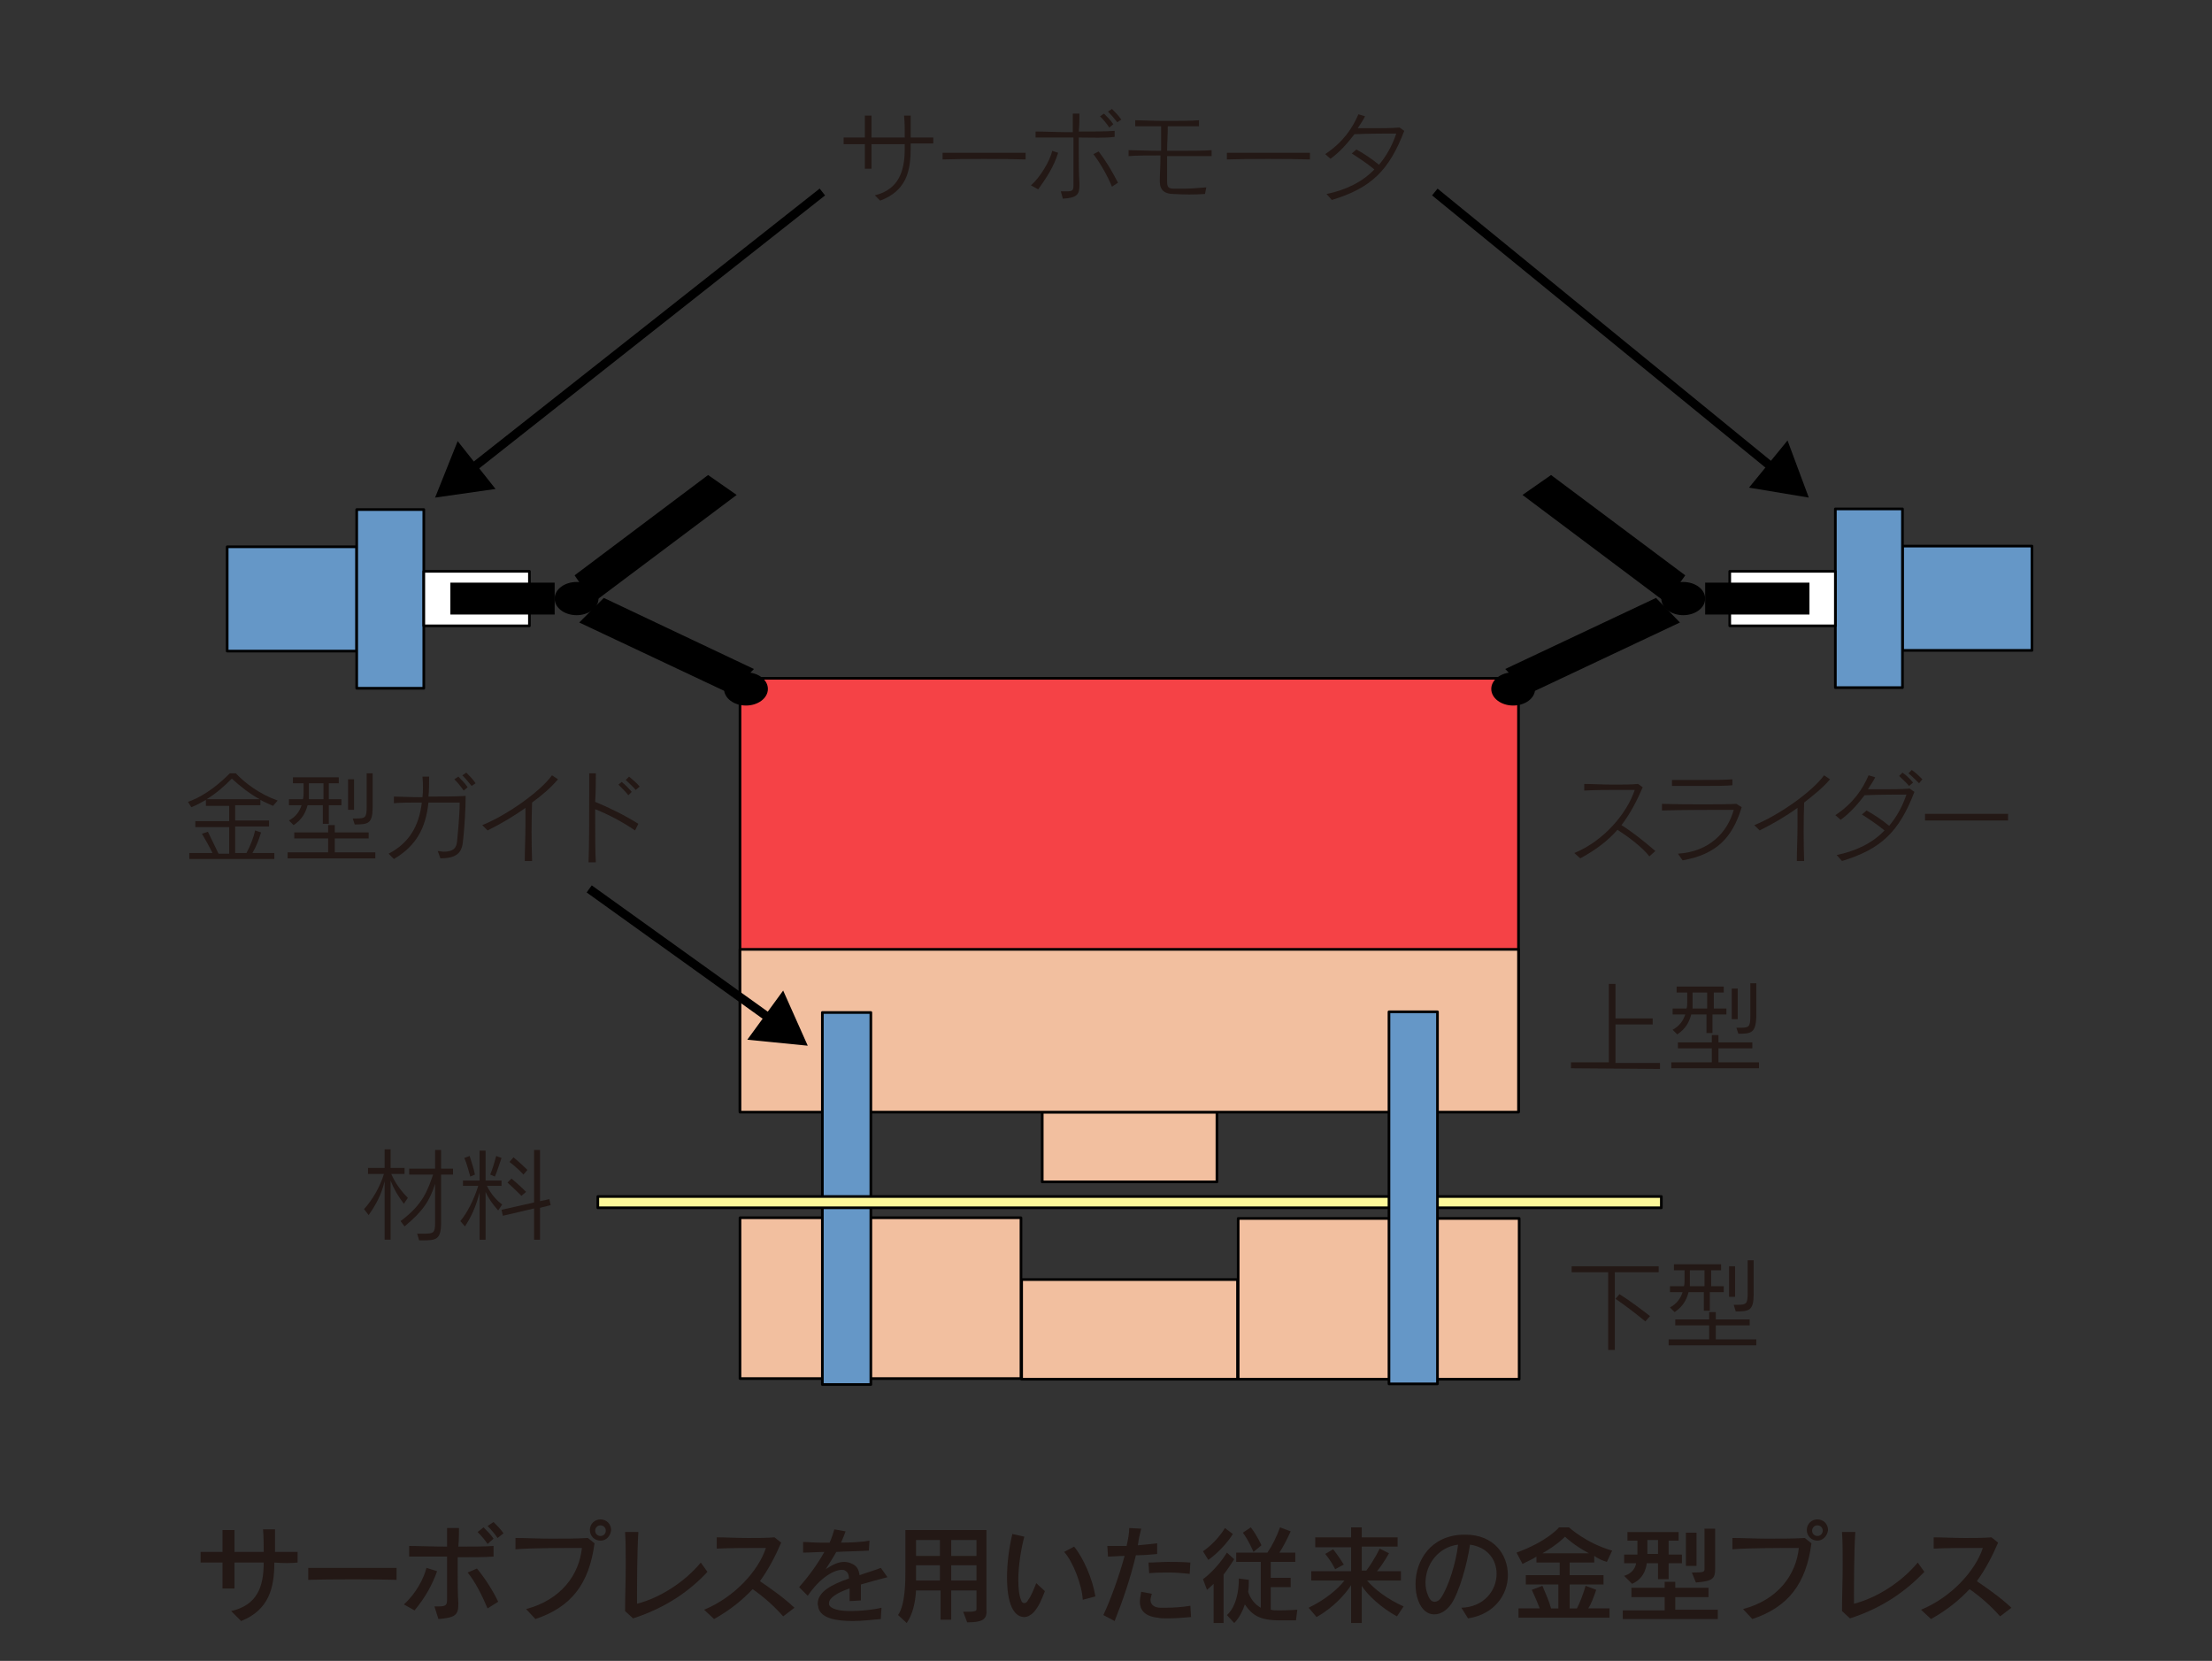 <?xml version="1.0" encoding="utf-8"?>
<!-- Generator: Adobe Illustrator 24.0.2, SVG Export Plug-In . SVG Version: 6.00 Build 0)  -->
<svg version="1.1" id="レイヤー_1" xmlns="http://www.w3.org/2000/svg" xmlns:xlink="http://www.w3.org/1999/xlink" x="0px"
	 y="0px" width="333px" height="250px" viewBox="0 0 333 250" style="enable-background:new 0 0 333 250;" xml:space="preserve">
<rect x="0" y="0" width="333" height="250" fill="#333333" stroke="none"/>
<style type="text/css">
	.st0{fill:#F54246;stroke:#000000;stroke-width:0.4;stroke-linecap:round;stroke-linejoin:round;stroke-miterlimit:10;}
	.st1{fill:#F2BF9F;stroke:#000000;stroke-width:0.4;stroke-linecap:round;stroke-linejoin:round;stroke-miterlimit:10;}
	.st2{fill:#6597C7;stroke:#000000;stroke-width:0.4;stroke-linecap:round;stroke-linejoin:round;stroke-miterlimit:10;}
	.st3{fill:#FFFFFF;stroke:#000000;stroke-width:0.4;stroke-linecap:round;stroke-linejoin:round;stroke-miterlimit:10;}
	.st4{fill:#231815;}
	.st5{fill:none;stroke:#000000;stroke-width:1.314;stroke-miterlimit:10;}
	.st6{fill:#FDF899;stroke:#000000;stroke-width:0.4;stroke-linecap:round;stroke-linejoin:round;stroke-miterlimit:10;}
	.st7{fill:none;}
</style>
<rect x="111.4" y="102.1" class="st0" width="117.2" height="65.2"/>
<rect x="111.4" y="183.3" class="st1" width="42.3" height="24.2"/>
<rect x="153.8" y="192.6" class="st1" width="32.5" height="15"/>
<rect x="156.9" y="167.4" class="st1" width="26.3" height="10.5"/>
<rect x="111.4" y="142.9" class="st1" width="117.2" height="24.5"/>
<rect x="123.8" y="152.4" class="st2" width="7.3" height="56"/>
<rect x="186.4" y="183.4" class="st1" width="42.3" height="24.2"/>
<g>
	<rect x="34.2" y="82.3" class="st2" width="19.5" height="15.7"/>
	<rect x="53.7" y="76.7" class="st2" width="10.1" height="26.9"/>
	<rect x="63.8" y="86" class="st3" width="15.9" height="8.2"/>
	<rect x="67.8" y="87.7" width="15.7" height="4.8"/>
	<path d="M90.1,90.1c0,1.4-1.5,2.5-3.3,2.5s-3.3-1.1-3.3-2.5s1.5-2.5,3.3-2.5S90.1,88.7,90.1,90.1z"/>
	<path d="M115.6,103.7c0,1.4-1.5,2.5-3.3,2.5s-3.3-1.1-3.3-2.5s1.5-2.5,3.3-2.5S115.6,102.3,115.6,103.7z"/>
	<polygon points="106.6,71.5 86.5,86.6 89.3,90.7 110.9,74.5 	"/>
	<polygon points="90.9,90 87.2,93.7 109.9,104.4 113.5,100.7 	"/>
</g>
<rect x="286.4" y="82.2" class="st2" width="19.5" height="15.7"/>
<rect x="276.3" y="76.6" class="st2" width="10.1" height="26.9"/>
<rect x="260.4" y="86" class="st3" width="15.9" height="8.2"/>
<rect x="256.7" y="87.7" width="15.7" height="4.8"/>
<path d="M250.1,90.1c0,1.4,1.5,2.5,3.3,2.5s3.3-1.1,3.3-2.5s-1.5-2.5-3.3-2.5C251.5,87.6,250.1,88.7,250.1,90.1z"/>
<path d="M224.5,103.7c0,1.4,1.5,2.5,3.3,2.5s3.3-1.1,3.3-2.5s-1.5-2.5-3.3-2.5S224.5,102.3,224.5,103.7z"/>
<polygon points="233.5,71.5 253.7,86.6 250.8,90.7 229.2,74.5 "/>
<polygon points="249.3,90 252.9,93.7 230.2,104.4 226.6,100.7 "/>
<g>
	<path class="st4" d="M137.1,21.6c0,0.1,0,0.2,0,0.3s0,0.2,0,0.3c0,3.5-0.6,6.5-4.6,8l-0.8-0.8c3.7-0.9,4.5-3.8,4.5-7
		c0-0.1,0-0.2,0-0.4c0-0.1,0-0.2,0-0.3c-1.6,0-3.3,0-5,0c0,1.4,0,2.8,0,3.7h-1c0-0.9,0-2.3,0-3.7c-1,0-2.3,0-3.2,0v-1
		c0.8,0,1.9,0,3.2,0c0-0.3,0-0.7,0-1c0-0.9,0-1.7,0-2.3h1c0,0.6,0,1.4,0,2.3c0,0.3,0,0.6,0,1c0.4,0,0.9,0,1.4,0c1.2,0,2.4,0,3.6,0
		c0-0.3,0-0.5,0-0.8c0-0.7,0-1.5-0.1-2.5h1c0,1.3,0,2.4,0,3.3c1.3,0,2.5,0,3.4,0v0.9C139.6,21.6,138.5,21.6,137.1,21.6z"/>
	<path class="st4" d="M141.9,24v-1c1.1,0,3.4,0,5.8,0c2.8,0,5.6,0,6.7,0v1C151.7,23.9,144.6,23.9,141.9,24z"/>
	<path class="st4" d="M156.3,28.5l-1.1-0.6c1.3-1.1,2.9-3.7,3.2-5.2l0.9,0.3C158.6,25.2,157.5,26.8,156.3,28.5z M162.4,20.7
		c0,0.6,0,1.1,0,1.7c0,1.9,0,3.8,0.1,5.2c0,0.1,0,0.2,0,0.3c0,1.3-0.3,1.9-2.5,2l-0.3-1.1c0.3,0,0.6,0,0.9,0c0.9,0,1-0.2,1-0.9
		c0-1.5,0-4.5,0-7.2c-2.1,0-4.2,0-5.7,0v-0.9c1.4,0,3.5,0.1,5.6,0.1c0-1.1,0-2.1,0-2.8h1c0,0.7,0,1.7-0.1,2.7c2,0,4,0,5.4-0.1v0.9
		C166.4,20.8,164.4,20.7,162.4,20.7z M167.4,28.1c-0.7-1.7-1.8-3.6-2.8-4.9l0.8-0.4c1,1.3,2.1,3.1,2.9,4.7L167.4,28.1z M167,19.2
		c-0.4-0.6-0.9-1.2-1.4-1.7l0.6-0.4c0.5,0.5,1,1,1.4,1.6L167,19.2z M168.2,18.4c-0.4-0.5-0.9-1.1-1.4-1.6l0.6-0.4
		c0.5,0.5,1,1,1.4,1.6L168.2,18.4z"/>
	<path class="st4" d="M177.6,23.5c-0.6,0-1.3,0-1.9,0c0,0.6,0,1.2,0,1.8c0,0.8,0,1.5,0,2c0,0.9,0.2,1.1,1.1,1.1c0.3,0,0.8,0,1.4,0
		c1,0,2.2-0.1,3.4-0.2l-0.2,1c-1.7,0.1-3,0.1-4.7,0c-1.3,0-2.1-0.5-2.1-1.9v-0.1c0-0.9,0.1-2.2,0.1-3.8c-2,0-3.8,0-4.8,0.1v-0.9
		c1,0,2.8,0.1,4.9,0.1c0-0.6,0-1.2,0-1.8s0-1.3,0-1.9c-1.5,0-2.9,0-3.9,0v-0.9c1,0,2.7,0.1,4.4,0.1c2,0,4,0,5.2-0.1V19
		c-1,0-2.8,0-4.7,0c0,1.3-0.1,2.6-0.1,3.7c0.5,0,0.9,0,1.4,0c2.2,0,4.2,0,5.3-0.1v0.9C181.5,23.5,179.6,23.5,177.6,23.5z"/>
	<path class="st4" d="M184.7,24v-1c1.1,0,3.4,0,5.8,0c2.8,0,5.6,0,6.7,0v1C194.5,23.9,187.4,23.9,184.7,24z"/>
	<path class="st4" d="M200.5,30.1l-0.8-0.9c2.9-0.6,5.4-1.8,7.2-3.7c-1.1-0.9-2.3-1.7-3.4-2.4l0.7-0.6c1.1,0.6,2.3,1.4,3.4,2.3
		c1.1-1.3,2-2.9,2.6-4.7c-1.3,0-4.2,0-6.3,0.1c-1,1.3-2.1,2.6-3.6,3.7l-0.8-0.7c2.7-1.8,4.1-3.9,5-6l1,0.3c-0.3,0.6-0.7,1.2-1.1,1.8
		c0.7,0,1.4,0,2.2,0c1.4,0,2.8,0,4.1-0.1l0.7,0.5C209.1,25.7,206.4,28.3,200.5,30.1z"/>
</g>
<g>
	<path class="st4" d="M41.1,121.3c-0.6-0.3-1.2-0.5-1.9-0.9v0.8h-3.8v2.3h5.1v0.9h-5.1v4h1.7c0.6-1.1,1.1-2.4,1.3-3.4l0.9,0.3
		c-0.3,1-0.7,2.1-1.3,3.1h3.3v0.9H28.5v-0.9H32c-0.5-1-1-1.9-1.6-2.9l0.9-0.3c0.6,1.2,1.1,2.3,1.6,3.3h1.6v-4h-5.1v-0.9h5.1v-2.3H31
		v-0.9c-0.7,0.4-1.4,0.8-2.2,1.1l-0.5-0.8c2.8-1,5-3,6.3-4.3h0.9c1.3,1.4,3.5,3.1,6.3,4.1L41.1,121.3z M34.9,117.2
		c-1.1,1.1-2.3,2.2-3.8,3.1h8C37.6,119.5,36.1,118.3,34.9,117.2z"/>
	<path class="st4" d="M43.3,129.2v-0.9h6.1v-2.1h-5.1v-0.9h5.1v-1.1h1v1.1h5.1v0.9h-5.1v2.1h6.1v0.9H43.3z M49.5,121.2v2.8h-0.9
		v-2.8h-2.3c-0.3,1.2-0.9,2.2-2.1,3l-0.7-0.7c1.1-0.6,1.6-1.4,1.9-2.3h-1.9v-0.9h2.1c0.1-0.3,0.1-0.7,0.1-1v-1.4h-1.6V117H51v0.9
		h-1.5v2.4h1.9v0.9C51.4,121.2,49.5,121.2,49.5,121.2z M48.6,117.9h-2.1v1.4c0,0.4,0,0.7,0,1h2.2v-2.4H48.6z M52.4,121.9v-4.6h0.9
		v4.6H52.4z M53.4,124.1l-0.3-0.9c0.2,0,0.4,0,0.5,0c1.4,0,1.6-0.1,1.6-1.8v-5h0.9v5.1C56.1,124,55.4,124.1,53.4,124.1z"/>
	<path class="st4" d="M69.8,125.6c-0.2,1.8,0,3.6-3.5,3.6l-0.4-1.1c0.3,0,0.6,0.1,0.9,0.1c1.5,0,1.9-0.6,2-1.5
		c0.1-1,0.4-3.9,0.4-5.9c-1,0-2.8,0-4.7,0c-0.4,3.8-1.8,6.5-5.2,8.5l-0.8-0.8c3.1-1.6,4.6-4.2,5-7.7c-1.6,0-3.2,0-4.2,0.1v-1
		c0.9,0,2.3,0.1,4.3,0.1c0.1-0.9,0.1-2,0-3.1h1c0,1.1,0,2.1-0.1,3c1.9,0,4.2,0,5.6-0.1C70.1,121.9,69.9,124.6,69.8,125.6z M69.8,119
		c-0.4-0.6-0.9-1.2-1.4-1.7l0.6-0.4c0.5,0.5,1,1,1.4,1.6L69.8,119z M71,118.3c-0.4-0.5-0.9-1.1-1.4-1.6l0.6-0.4c0.5,0.5,1,1,1.4,1.6
		L71,118.3z"/>
	<path class="st4" d="M80.1,120.8c-0.1,2.7-0.1,6,0,8.8H79c0-1.6,0.1-3.5,0.1-5.3c0-0.9,0-1.8,0-2.7c-1.8,1.3-3.7,2.4-5.7,3.4
		l-0.8-0.8c3.5-1.4,8.6-4.9,10.5-7.5l0.9,0.6C82.9,118.6,81.6,119.7,80.1,120.8z"/>
	<path class="st4" d="M95.6,125c-1.9-1.3-4-2.4-6-3.2c0,0.7,0,1.3,0,2c0,2.2,0,4.4,0.1,6h-1.1c0.1-2.5,0.1-6.5,0.1-9.8
		c0-1.4,0-2.6,0-3.6h1c0,1.1,0,2.5-0.1,4.3c2.2,0.9,4.6,2.1,6.5,3.3L95.6,125z M94.6,119.7c-0.4-0.5-1-1.1-1.5-1.6l0.5-0.4
		c0.5,0.4,1.1,1,1.5,1.5L94.6,119.7z M95.7,118.9c-0.4-0.5-1-1-1.5-1.5l0.5-0.5c0.6,0.5,1.1,0.9,1.6,1.5L95.7,118.9z"/>
</g>
<g>
	<path class="st4" d="M248.3,128.9c-1.1-1.4-3.1-2.9-4.8-4c-1.4,1.6-3.2,3-5.6,4.3l-0.9-0.8c4.4-1.8,7.9-5.9,9.1-9.5
		c-0.6,0-1.2,0-2,0c-1.9,0-4.1,0-5.6,0.1v-1c1.2,0,2.8,0.1,4.4,0.1c1.3,0,2.7,0,3.7-0.1l0.7,0.5c-0.9,2.1-1.9,4-3.2,5.7
		c1.6,1,3.5,2.5,5.1,3.9L248.3,128.9z"/>
	<path class="st4" d="M253.3,129.5l-0.7-1c4.8-0.3,7.5-3.3,8.4-6.6c-2.3,0-8.6,0-10.8,0.1v-1c3.2,0.1,9.6,0.1,11.2,0l0.8,0.5
		C260.8,126.1,258.4,128.6,253.3,129.5z M256.6,118.3c-1.8,0-3.8,0-4.9,0v-0.9c1,0,2.6,0,4.3,0c1.8,0,3.7,0,4.8-0.1v0.9
		C259.7,118.3,258.2,118.3,256.6,118.3z"/>
	<path class="st4" d="M271.6,120.8c-0.1,2.7-0.1,6,0,8.8h-1.1c0-1.6,0.1-3.5,0.1-5.3c0-0.9,0-1.8,0-2.7c-1.8,1.3-3.7,2.4-5.7,3.4
		l-0.8-0.8c3.5-1.4,8.6-4.9,10.5-7.5l0.9,0.6C274.4,118.6,273,119.7,271.6,120.8z"/>
	<path class="st4" d="M277.3,129.6l-0.8-0.9c2.9-0.6,5.4-1.8,7.2-3.7c-1.1-0.9-2.3-1.7-3.4-2.4l0.7-0.6c1.1,0.6,2.3,1.4,3.4,2.3
		c1.1-1.3,2-2.9,2.6-4.7c-1.3,0-4.2,0-6.3,0.1c-1,1.3-2.1,2.6-3.6,3.7l-0.8-0.7c2.7-1.8,4.1-3.9,5-6l1,0.3c-0.3,0.6-0.7,1.2-1.1,1.8
		c0.7,0,1.4,0,2.2,0c1.4,0,2.8,0,4.1-0.1l0.7,0.5C285.9,125.2,283.2,127.8,277.3,129.6z M287.4,118.3c-0.4-0.5-1-1-1.5-1.5l0.5-0.5
		c0.6,0.4,1.1,0.9,1.6,1.5L287.4,118.3z M288.9,117.9c-0.5-0.5-1-1-1.6-1.5l0.5-0.5c0.6,0.4,1.1,0.9,1.6,1.4L288.9,117.9z"/>
	<path class="st4" d="M289.8,123.5v-1c1.1,0,3.4,0,5.8,0c2.8,0,5.6,0,6.7,0v1C299.6,123.5,292.5,123.5,289.8,123.5z"/>
</g>
<g>
	<path class="st4" d="M236.5,160.8v-0.9h5.7v-11.8h1v5.2h5.6v0.9h-5.6v5.8h6.7v0.9L236.5,160.8L236.5,160.8z"/>
	<path class="st4" d="M251.6,160.8v-0.9h6.1v-2.1h-5.1v-0.9h5.1v-1.1h1v1.1h5.1v0.9h-5.1v2.1h6.1v0.9H251.6z M257.8,152.7v2.8h-0.9
		v-2.8h-2.3c-0.3,1.2-0.9,2.2-2.1,3l-0.7-0.7c1.1-0.6,1.6-1.4,1.9-2.3h-1.9v-0.9h2.1c0.1-0.3,0.1-0.7,0.1-1v-1.4h-1.6v-0.9h7.1v0.9
		H258v2.4h1.9v0.9H257.8L257.8,152.7z M256.9,149.4h-2.1v1.4c0,0.4,0,0.7,0,1h2.2v-2.4H256.9z M260.7,153.4v-4.6h0.9v4.6H260.7z
		 M261.7,155.6l-0.3-0.9c0.2,0,0.4,0,0.5,0c1.4,0,1.6-0.1,1.6-1.8V148h0.9v5.1C264.3,155.5,263.6,155.6,261.7,155.6z"/>
</g>
<g>
	<path class="st4" d="M243.1,191.5v11.7h-1v-11.7h-5.5v-0.9h13.1v0.9H243.1z M247.7,198.9c-1.6-1.3-2.9-2.3-4.5-3.4l0.6-0.7
		c1.6,1,3.3,2.3,4.6,3.3L247.7,198.9z"/>
	<path class="st4" d="M251.2,202.5v-0.9h6.1v-2.1h-5.1v-0.9h5.1v-1.1h1v1.1h5.1v0.9h-5.1v2.1h6.1v0.9H251.2z M257.4,194.5v2.8h-0.9
		v-2.8h-2.3c-0.3,1.2-0.9,2.2-2.1,3l-0.7-0.7c1.1-0.6,1.6-1.4,1.9-2.3h-1.9v-0.9h2.1c0.1-0.3,0.1-0.7,0.1-1v-1.4H252v-0.9h7.1v0.9
		h-1.5v2.4h1.9v0.9H257.4z M256.5,191.2h-2.1v1.4c0,0.4,0,0.7,0,1h2.2v-2.4H256.5z M260.3,195.2v-4.6h0.9v4.6H260.3z M261.3,197.4
		l-0.3-1c0.2,0,0.4,0,0.5,0c1.4,0,1.6-0.1,1.6-1.8v-4.9h0.9v5.1C264,197.3,263.3,197.4,261.3,197.4z"/>
</g>
<g>
	<path class="st4" d="M60.8,181.2c-0.9-1.2-1.5-2.2-2-3.5v8.9h-0.9v-8.8c-0.5,2.1-1.3,3.5-2.4,5.1l-0.7-0.9c1.2-1.3,2.4-3.3,3-5.3
		h-2.4v-0.9h2.5V173h0.9v2.8h2.1v0.9h-2c0.6,1.4,1.5,2.6,2.5,3.6L60.8,181.2z M66.4,176.8v7.3c0,2.5-0.8,2.6-2.7,2.6
		c-0.2,0-0.4,0-0.6,0l-0.3-1c0.3,0,0.6,0,0.9,0c1.6,0,1.8-0.1,1.8-1.7v-5.8c-0.8,2.5-1.8,4.1-4.6,6.4l-0.6-0.8
		c3.4-2.5,4.1-4.7,4.9-7h-3.6v-0.9h3.9v-2.8h0.9v2.8h1.8v0.9H66.4z"/>
	<path class="st4" d="M75,182.2c-0.8-0.9-1.4-1.7-1.9-2.8v7.2h-0.9v-7.1c-0.6,2.3-1.3,3.7-2.2,5.1l-0.7-0.8c1-1.2,2-3.1,2.7-5.3
		h-2.3v-0.8h2.5v-4.5h0.9v4.5h2.4v0.8h-2.2c0.7,1.4,1.6,2.3,2.3,2.8L75,182.2z M70.8,177.1c-0.3-1-0.5-1.9-0.9-2.8l0.8-0.3
		c0.3,1,0.6,1.8,0.8,2.8L70.8,177.1z M74.5,177.1l-0.7-0.3c0.4-1,0.6-1.7,0.9-2.8l0.8,0.3C75.1,175.4,74.9,176.2,74.5,177.1z
		 M81.3,186.6h-0.9v-4.7l-4.7,1.1l-0.2-0.9l4.9-1.1v-7.9h0.9v7.7l1.4-0.3l0.2,0.9l-1.6,0.4C81.3,181.8,81.3,186.6,81.3,186.6z
		 M78.5,180c-1.1-1.1-2.1-2-2.1-2l0.6-0.6c0,0,1.1,0.9,2.2,2L78.5,180z M78.8,176.8c-1-1.1-2.1-1.9-2.1-1.9l0.6-0.7
		c0,0,1.1,0.9,2.1,1.9L78.8,176.8z"/>
</g>
<g>
	<g>
		<line class="st5" x1="123.8" y1="28.9" x2="70.7" y2="70.8"/>
		<g>
			<polygon points="68.9,66.4 65.5,74.9 74.6,73.6 			"/>
		</g>
	</g>
</g>
<g>
	<g>
		<line class="st5" x1="216" y1="28.9" x2="267.2" y2="70.7"/>
		<g>
			<polygon points="263.3,73.4 272.3,74.9 269.1,66.3 			"/>
		</g>
	</g>
</g>
<g>
	<g>
		<line class="st5" x1="88.7" y1="133.8" x2="116.3" y2="153.6"/>
		<g>
			<polygon points="112.5,156.5 121.6,157.4 117.9,149.1 			"/>
		</g>
	</g>
</g>
<rect x="90" y="180.1" class="st6" width="122.6" height="1.7"/>
<rect x="212.7" y="180.1" class="st6" width="37.4" height="1.7"/>
<rect x="209.1" y="152.3" class="st2" width="7.3" height="56"/>
<g>
	<path class="st4" d="M41.3,235.2c0,3.6-0.7,7.1-5,8.8l-1.5-1.5c3.9-0.9,4.9-3.6,4.9-7.3c-1.4,0-2.9,0-4.4,0c0,1.4,0,2.8,0,3.9h-1.8
		c0-1,0-2.4,0-3.9c-1.3,0-2.5,0-3.3,0v-1.6c0.8,0,1.9,0,3.3,0c0-1.3,0-2.4,0-3.3h1.8c0,0.8,0,2,0,3.3c1.4,0,2.9,0,4.4,0
		c0-1,0-2-0.1-3.4h1.8c0,1.3,0,2.4,0,3.4c1.3,0,2.5,0,3.4,0v1.6C43.8,235.3,42.6,235.3,41.3,235.2z"/>
	<path class="st4" d="M46.4,237.8V236c1.1,0,3.6,0,6.2,0c3,0,6,0,7.1,0v1.8C56.9,237.7,49.3,237.7,46.4,237.8z"/>
	<path class="st4" d="M62.4,242.4l-1.6-0.9c1.8-1.6,3-3.9,3.4-5.5l1.6,0.5C65.1,238.5,64,240.5,62.4,242.4z M68.9,234.4
		c0,0.6,0,1.2,0,1.7c0,1.9,0,3.8,0.1,5.2c0,0.1,0,0.2,0,0.2c0,1.6-0.5,2-3,2.2l-0.6-1.9c0.3,0,0.5,0,0.7,0c1.1,0,1.2-0.3,1.2-1
		c0-0.6,0-1.4,0-2.3c0-1.3,0-2.8,0-4.2c-2.2,0-4.3,0-5.7,0v-1.6c1.4,0,3.5,0.1,5.7,0.1c0-1.1,0-2.1,0-2.8h1.8c0,0.7,0,1.7-0.1,2.8
		c2,0,4,0,5.3-0.1v1.6C72.9,234.4,71,234.4,68.9,234.4z M73.4,242.1c-0.8-1.9-1.9-4.1-3-5.4l1.4-0.6c1.1,1.3,2.4,3.3,3.2,5
		L73.4,242.1z M73.4,232.4c-0.4-0.6-0.9-1.2-1.5-1.8l0.9-0.7c0.5,0.5,1.1,1.1,1.5,1.7L73.4,232.4z M74.9,231.5
		c-0.4-0.6-0.9-1.2-1.5-1.8l0.9-0.6c0.5,0.5,1.1,1.1,1.5,1.7L74.9,231.5z"/>
	<path class="st4" d="M80.6,243.7l-1.4-1.5c5.3-1.4,8-5.2,8.4-9.2c-2.4,0-7.7,0-10,0.2v-1.7c1.6,0,3.5,0.1,5.3,0.1c2,0,4,0,5.6-0.1
		l1,0.8C88.7,238.4,86,241.9,80.6,243.7z M90.4,231.9c-0.9,0-1.6-0.7-1.6-1.6c0-0.9,0.7-1.6,1.6-1.6s1.6,0.7,1.6,1.6
		C91.9,231.2,91.3,231.9,90.4,231.9z M90.4,229.6c-0.5,0-0.8,0.4-0.8,0.8c0,0.5,0.4,0.8,0.8,0.8c0.5,0,0.8-0.4,0.8-0.8
		C91.2,229.9,90.8,229.6,90.4,229.6z"/>
	<path class="st4" d="M95.3,243.6l-1.2-1.1c0-2.1,0.1-4.6,0.1-6.9c0-1.8,0-3.6-0.1-5h2c-0.2,3.2-0.2,7.8-0.2,10.8
		c3.5-0.9,7.2-3.3,9.6-6.2l1,1.4C103.9,239.4,100.3,242,95.3,243.6z"/>
	<path class="st4" d="M117.9,243.3c-1.3-1.5-3-3-4.6-4.1c-1.5,1.6-3.3,3.1-5.8,4.5l-1.5-1.4c4.6-1.9,8.2-5.9,9.3-9.3
		c-0.3,0-0.5,0-0.8,0c-2,0-4.7,0-6.6,0.1v-1.7c1.2,0,3,0.1,4.7,0.1c1.4,0,2.9,0,4-0.1l1,0.8c-0.9,2.1-1.9,4-3.2,5.8
		c1.6,1.1,3.5,2.4,5.2,4L117.9,243.3z"/>
	<path class="st4" d="M129.6,238.5c0,0.7,0,1.5,0,2.4l-1.7,0.1c0-0.7,0-1.3,0-1.9c-1.8,0.6-3.1,1.4-3.1,2.2c0,0.1,0,0.1,0,0.2
		c0.2,0.7,1.6,1,3.2,1s3.5-0.2,4.7-0.5l-0.1,1.7c-1.3,0.1-2.8,0.3-4.2,0.3c-2.5,0-4.8-0.4-5.2-2c0-0.2-0.1-0.4-0.1-0.6
		c0-1.8,2.1-2.9,4.7-3.8c0-0.6-0.2-1-0.6-1.2c-0.1-0.1-0.3-0.1-0.5-0.1c-1.1,0-3.2,1.1-5.1,3.9l-1.3-1.3c1.5-1.7,2.8-3.5,3.8-5.3
		c-0.9,0-2.2,0.1-3.2,0.1v-1.6c0.7,0,1.6,0.1,2.5,0.1c0.5,0,1,0,1.5,0c0.3-0.7,0.5-1.3,0.7-2l1.7,0.3c-0.2,0.5-0.4,1.1-0.7,1.7
		c1.6,0,3.2-0.1,4.3-0.3l-0.1,1.5c-1.5,0.1-3.2,0.1-4.9,0.2c-0.5,0.9-1.1,1.8-1.6,2.6c0.8-0.5,1.7-1.1,2.8-1.1
		c0.4,0,0.8,0.1,1.2,0.3c0.7,0.3,1,0.9,1.1,1.7c1.1-0.4,2.2-0.7,3.2-1.1l1,1.4C132.4,237.7,131,238.1,129.6,238.5z"/>
	<path class="st4" d="M145.6,244.2l-0.6-1.6c0.3,0,0.6,0,0.8,0c1.2,0,1.2-0.2,1.2-0.4v-2.8h-3.8v4.4h-1.6v-4.4h-3.7
		c-0.1,1.8-0.5,3.6-1.4,4.9l-1.3-1.2c1.1-1.6,1.1-5.1,1.1-6.9c0-0.1,0-0.2,0-0.3v-5.6h12.2v11.9
		C148.6,243.6,148.2,244.2,145.6,244.2z M141.5,235.6h-3.6c0,0,0,1.6,0,2.3h3.6V235.6z M141.5,231.8h-3.6v2.4h3.6V231.8z M147,231.8
		h-3.8v2.4h3.8V231.8z M147,235.6h-3.8v2.3h3.8V235.6z"/>
	<path class="st4" d="M155.6,242.7c-0.4,0.4-0.9,0.7-1.4,0.7c-0.7,0-1.4-0.4-1.9-1.5s-0.7-2.7-0.7-4.5c0-2.1,0.3-4.4,0.8-6.5
		l1.8,0.4c-0.5,1.9-0.9,4.4-0.9,6.5c0,1.2,0.1,2.3,0.4,3c0.1,0.4,0.3,0.5,0.5,0.5s0.4-0.1,0.6-0.5c0.4-0.5,0.8-1.5,1.2-2.5l1.3,1.2
		C156.8,240.8,156.4,241.8,155.6,242.7z M163,240.8c-0.1-2.2-1.5-5.8-2.8-7.2l1.5-0.8c1.4,1.7,2.8,4.9,3.2,7.5L163,240.8z"/>
	<path class="st4" d="M174.2,233.9c-0.9,0.1-2,0.2-3.2,0.2c-0.8,3.4-2,6.9-3.2,9.9l-1.7-0.9c1-2.1,2.3-5.6,3.2-8.9
		c-0.9,0-1.8,0.1-2.5,0.1l-0.1-1.6c0.4,0,0.9,0,1.4,0s1,0,1.5,0c0.2-0.9,0.4-1.9,0.4-2.7l1.8,0.1c-0.2,0.8-0.4,1.6-0.5,2.5
		c1.1-0.1,2.1-0.2,2.9-0.3L174.2,233.9z M175.8,243.6c-0.6,0-1.1,0-1.5-0.1c-1.9-0.2-2.7-1.1-2.7-2.4c0-0.4,0.1-0.9,0.2-1.5l1.6,0.3
		c-0.1,0.4-0.2,0.7-0.2,0.9c0,0.9,0.8,1.2,1.5,1.2c0.2,0,0.5,0,0.8,0c1.1,0,2.6-0.1,3.7-0.3l0.1,1.7
		C178.2,243.5,176.9,243.6,175.8,243.6z M179.1,236.9c-1-0.1-2-0.2-3-0.2s-2.1,0-3.1,0.1l-0.1-1.6c0.9,0,1.9-0.1,2.9-0.1
		c1.1,0,2.3,0,3.4,0.1L179.1,236.9z"/>
	<path class="st4" d="M184.2,237v7.3h-1.5v-5.9c-0.6,0.6-1,0.9-1,0.9l-0.6-1.6c0,0,2-1.4,3.6-4l1.1,1
		C185.2,235.6,184.7,236.4,184.2,237z M181.9,234.8l-0.8-1.3c0,0,2-1.3,3.3-3.5l1.2,0.9C184.1,233.3,181.9,234.8,181.9,234.8z
		 M195.1,243.9h-2.4c-3.1,0-4.2-0.8-5.3-2.4c-0.6,1.9-1.6,2.8-1.6,2.8l-1.1-1.2c0,0,1.8-1.3,1.8-5.5l1.5,0.2c0,0.6,0,1.2-0.1,1.8
		c0.3,1,1,1.9,1.9,2.4v-6.9h-3.7v-1.4h4.7c0.7-1,1.4-2.4,1.9-3.8l1.6,0.6c-0.5,1.1-1.2,2.5-1.7,3.2h2.4v1.4h-3.7v2.4h3v1.4h-3v3.4
		c0.4,0.1,0.8,0.1,1.3,0.1c1.2,0,2.7-0.1,2.7-0.1L195.1,243.9z M188.7,233.6c0,0-0.7-1.7-1.6-2.9l1.2-0.8c1,1.3,1.6,2.7,1.6,2.7
		L188.7,233.6z"/>
	<path class="st4" d="M210.3,243.3c-2.4-1.3-4.5-3.3-5.3-4.6v5.6h-1.6v-5.7c-0.9,1.4-2.7,3.4-5.2,4.8L197,242
		c2.5-1.2,4.4-2.8,5.4-4.1h-5v-1.4h6v-3.6H198v-1.5h5.4v-1.5h1.6v1.5h5.4v1.4H205v3.6h0.7c1.2-1.6,2-3.3,2-3.3l1.4,0.7
		c0,0-0.8,1.5-1.8,2.7h3.6v1.4h-5.1c1,1.2,3,2.8,5.5,3.9L210.3,243.3z M201,236.2c-0.7-1.4-1.5-2.3-1.5-2.3l1.2-0.7
		c0,0,0.8,1,1.6,2.3L201,236.2z"/>
	<path class="st4" d="M221,243.6l-1-1.6c3.4-0.1,5.3-2.6,5.3-5.1c0-2.1-1.3-4-4-4.4c-0.4,2.8-1.6,7.1-2.8,8.9
		c-0.7,1-1.6,1.6-2.6,1.6s-1.9-0.7-2.4-2.1c-0.3-0.8-0.4-1.6-0.4-2.5c0-3.5,2.3-7.3,7.2-7.4c0.1,0,0.2,0,0.3,0c4.3,0,6.4,3,6.4,6.1
		C227,240,225,243,221,243.6z M214.6,238.2c0,0.7,0.1,1.3,0.4,2s0.6,0.9,1,0.9c0.3,0,0.7-0.2,1-0.7c1.1-1.7,2.2-5.2,2.5-7.9
		C216.4,232.9,214.6,235.6,214.6,238.2z"/>
	<path class="st4" d="M241.9,235.1c-0.7-0.2-1.3-0.5-1.9-0.9v1h-3.7v1.9h5.1v1.4h-5.1v3.6h1.1c0.4-0.8,0.9-2,1.3-3.4l1.6,0.6
		c-0.4,1.2-0.8,2.2-1.2,2.8h3.2v1.4h-13.7v-1.4h3.2c-0.3-0.8-0.7-1.7-1.2-2.8l1.6-0.6c0.5,1.2,1,2.3,1.3,3.4h1.1v-3.6h-4.9v-1.4h5.1
		v-1.9h-3.5v-0.9c-0.6,0.4-1.3,0.7-2.1,1.1l-0.9-1.7c4.7-1.7,6.4-3.8,6.4-3.8h1.5c0,0,2.6,2.4,6.5,3.5L241.9,235.1z M235.6,231.3
		c0,0-1.1,1.2-3.4,2.5h7C236.9,232.6,235.6,231.3,235.6,231.3z"/>
	<path class="st4" d="M244.3,243.8v-1.4h6.3v-2h-5V239h5v-0.9h1.6v0.9h5v1.4h-5v1.9h6.4v1.4h-14.3L244.3,243.8L244.3,243.8z
		 M251.2,235.3v2.4h-1.6v-2.4h-1.7c0,0-0.1,2.2-2.2,3.1l-1.2-1.2c1.7-0.5,1.8-1.9,1.8-1.9h-1.8V234h2v-2.1H245v-1.3h7.7v1.3h-1.5
		v2.1h2v1.3H251.2z M249.6,231.8H248v2.1h1.6V231.8z M253.8,235.7v-5h1.6v5H253.8z M255.3,238.2l-0.6-1.5c1.9,0,1.9-0.1,1.9-0.6l0,0
		v-6h1.6v6C258.2,237.6,257.9,238,255.3,238.2z"/>
	<path class="st4" d="M263.8,243.7l-1.4-1.5c5.3-1.4,8-5.2,8.4-9.2c-2.4,0-7.7,0-10,0.2v-1.7c1.6,0,3.5,0.1,5.3,0.1c2,0,4,0,5.6-0.1
		l1,0.8C271.9,238.4,269.2,241.9,263.8,243.7z M273.6,231.9c-0.9,0-1.6-0.7-1.6-1.6c0-0.9,0.7-1.6,1.6-1.6c0.9,0,1.6,0.7,1.6,1.6
		C275.1,231.2,274.4,231.9,273.6,231.9z M273.6,229.6c-0.5,0-0.8,0.4-0.8,0.8c0,0.5,0.4,0.8,0.8,0.8c0.5,0,0.8-0.4,0.8-0.8
		C274.4,229.9,274,229.6,273.6,229.6z"/>
	<path class="st4" d="M278.5,243.6l-1.2-1.1c0-2.1,0.1-4.6,0.1-6.9c0-1.8,0-3.6-0.1-5h2c-0.2,3.2-0.2,7.8-0.2,10.8
		c3.5-0.9,7.2-3.3,9.6-6.2l1,1.4C287,239.4,283.5,242,278.5,243.6z"/>
	<path class="st4" d="M301.1,243.3c-1.3-1.5-3-3-4.6-4.1c-1.5,1.6-3.3,3.1-5.8,4.5l-1.5-1.4c4.6-1.9,8.2-5.9,9.3-9.3
		c-0.3,0-0.5,0-0.8,0c-2,0-4.7,0-6.6,0.1v-1.7c1.2,0,3,0.1,4.7,0.1c1.4,0,2.9,0,4-0.1l1,0.8c-0.9,2.1-1.9,4-3.2,5.8
		c1.6,1.1,3.5,2.4,5.2,4L301.1,243.3z"/>
</g>
<rect y="-21.6" class="st7" width="333" height="286"/>
</svg>
